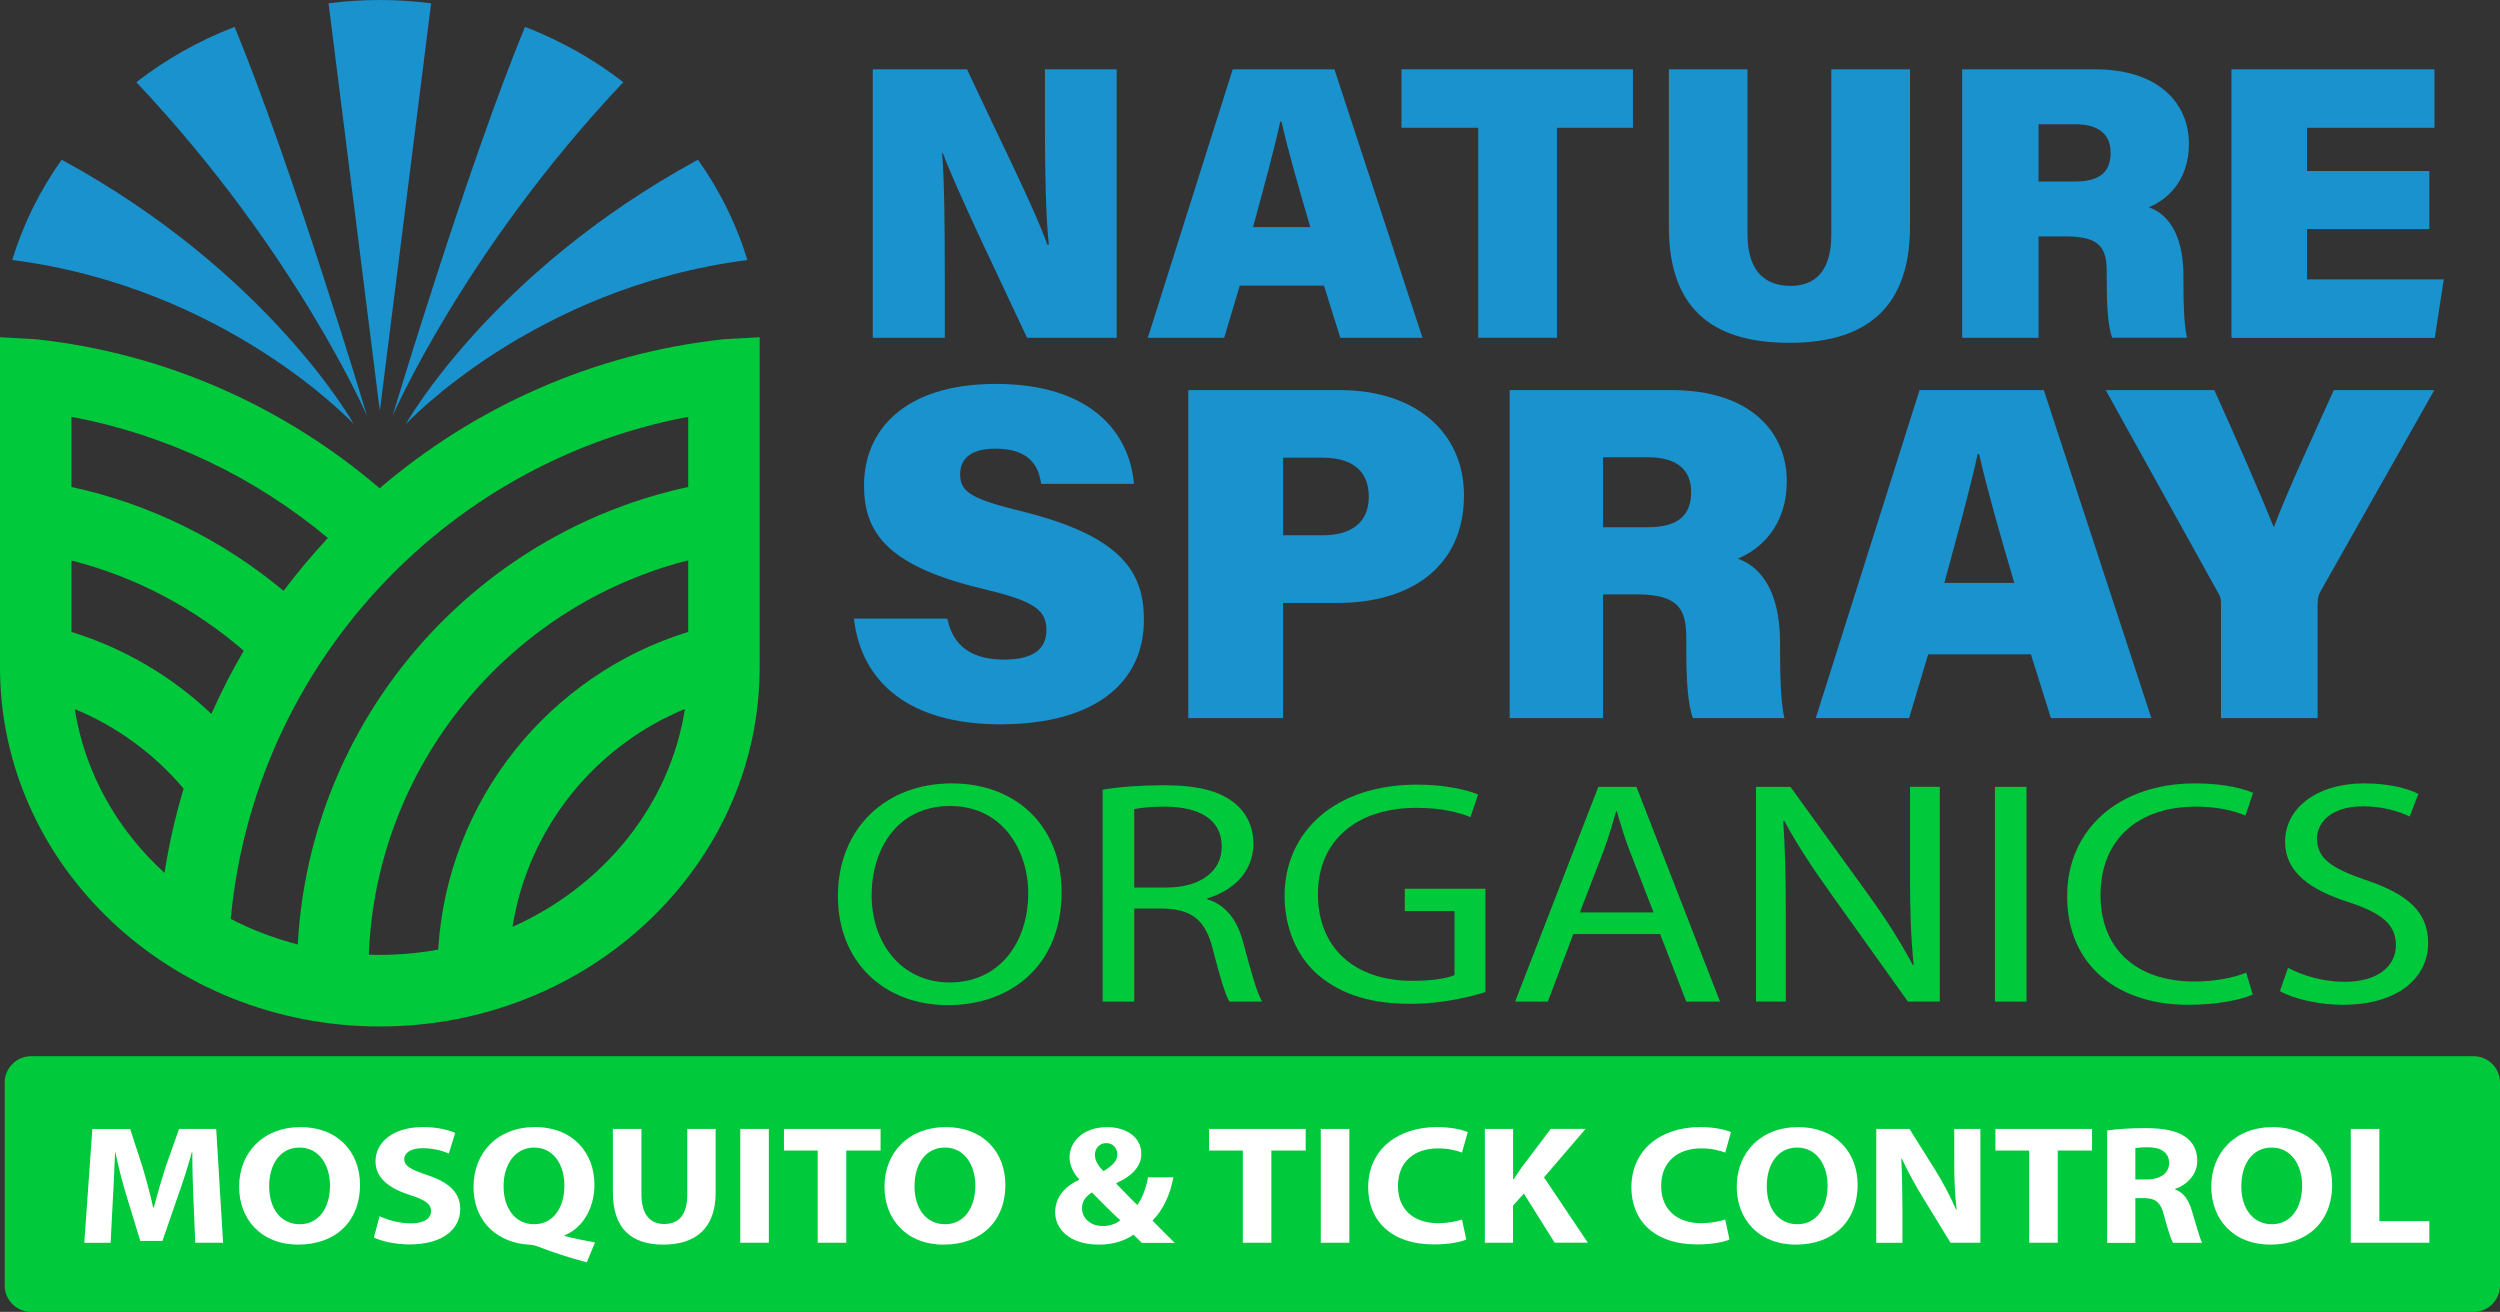 <?xml version="1.0" encoding="utf-8"?>
<!-- Generator: Adobe Illustrator 26.4.1, SVG Export Plug-In . SVG Version: 6.00 Build 0)  -->
<svg version="1.1" id="Layer_3" xmlns="http://www.w3.org/2000/svg" xmlns:xlink="http://www.w3.org/1999/xlink" x="0px" y="0px"
	 viewBox="0 0 403.66 211.82" style="enable-background:new 0 0 403.66 211.82;" xml:space="preserve">
<rect x="0" y="0" width="403.66" height="211.82" fill="#333333" stroke="none"/>
<style type="text/css">
	.st0{fill:#00C93C;}
	.st1{fill:#1A92CE;}
	.st2{fill:#FFFFFF;}
</style>
<path class="st0" d="M399.4,211.82H5.02c-2.35,0-4.26-1.91-4.26-4.26v-32.76c0-2.35,1.91-4.26,4.26-4.26H399.4
	c2.35,0,4.26,1.91,4.26,4.26v32.76C403.66,209.92,401.75,211.82,399.4,211.82z"/>
<path class="st0" d="M116.89,54.77C95.8,57.05,76.61,65.74,61.3,78.84C46,65.75,26.85,57.05,5.77,54.77L0,54.45v53.3
	c0,31.97,27.51,57.99,61.33,57.99s61.33-26.01,61.33-57.99v-53.3L116.89,54.77z M11.54,102.04V90.5
	c10.44,2.66,19.9,7.73,27.82,14.57c-1.93,3.29-3.67,6.69-5.23,10.2C27.8,109.25,20.09,104.68,11.54,102.04z M45.79,95.4
	c-9.75-8.12-21.42-14-34.25-16.77V67.3c15.55,2.92,29.71,9.81,41.4,19.57C50.42,89.58,48.02,92.42,45.79,95.4z M111.12,67.3v11.33
	c-34.68,7.47-61.08,37.47-63.04,73.87c-3.81-0.99-7.43-2.37-10.82-4.13C41.03,107.71,71.61,74.73,111.12,67.3z M12.07,114.49
	c6.86,2.83,12.86,7.26,17.58,12.85c-1.33,4.41-2.36,8.96-3.09,13.6C18.94,133.99,13.69,124.79,12.07,114.49z M59.55,154.14
	c1.2-30.75,22.77-56.35,51.57-63.67v11.56c-22.35,6.89-38.89,27.08-40.37,51.3c-3.05,0.55-6.2,0.85-9.42,0.85
	C60.73,154.19,60.14,154.16,59.55,154.14z M82.75,149.66c2.53-15.97,13.31-29.2,27.84-35.19C108.16,130.03,97.43,143.1,82.75,149.66
	z"/>
<path class="st1" d="M61.33,66.35l8.28-65.81C66.9,0.19,64.14,0,61.33,0c-2.81,0-5.57,0.19-8.28,0.53L61.33,66.35z"/>
<path class="st1" d="M112.69,25.79C79.18,44.01,65.52,68.49,65.52,68.49s20.52-22.08,55.16-26.5
	C118.91,36.16,116.19,30.71,112.69,25.79z"/>
<path class="st1" d="M84.77,4.34C75.4,27.05,63.38,67.17,63.38,67.17s11.52-26.65,37.26-53.9C95.9,9.59,90.55,6.57,84.77,4.34z"/>
<path class="st1" d="M9.96,25.79c33.51,18.22,47.17,42.69,47.17,42.69S36.61,46.41,1.97,41.98C3.75,36.16,6.46,30.71,9.96,25.79z"/>
<path class="st1" d="M37.88,4.34c9.37,22.71,21.39,62.83,21.39,62.83s-11.52-26.65-37.26-53.9C26.76,9.59,32.1,6.57,37.88,4.34z"/>
<g>
	<g>
		<path class="st1" d="M140.92,54.54V11.19h15.22c4.53,9.75,11.14,22.96,12.96,28.31h0.25c-0.5-4.53-0.63-12.14-0.63-19.06v-9.25
			h11.58v43.35h-14.47c-3.65-7.86-11.51-24.1-13.59-29.82h-0.13c0.38,4.09,0.44,12.46,0.44,20.07v9.75H140.92z"/>
		<path class="st1" d="M200.18,46.11l-2.52,8.43h-12.33l13.71-43.35h16.42l14.22,43.35h-13.27l-2.64-8.43H200.18z M211.57,36.67
			c-2.01-6.79-3.71-12.83-4.66-17.05h-0.19c-1.01,4.66-2.71,10.82-4.4,17.05H211.57z"/>
		<path class="st1" d="M238.68,20.63h-12.39v-9.44h37.37v9.44h-12.27v33.91h-12.71V20.63z"/>
		<path class="st1" d="M282.16,11.19v26.67c0,6.17,3.08,8.3,6.92,8.3c4.15,0,6.61-2.52,6.61-8.3V11.19h12.71v25.35
			c0,14.41-8.49,18.81-19.5,18.81c-11.45,0-19.44-4.66-19.44-18.75V11.19H282.16z"/>
		<path class="st1" d="M329.15,38.18v16.36h-12.33V11.19h21.45c10.25,0,15.16,5.47,15.16,12.02c0,5.98-3.52,9.06-6.48,10.25
			c2.71,0.94,5.6,3.84,5.6,11.2v1.82c0,2.71,0.12,6.17,0.57,8.05h-12.08c-0.69-1.89-0.88-5.03-0.88-9.44v-1.13
			c0-3.77-0.94-5.79-6.54-5.79H329.15z M329.15,29.31h5.91c4.22,0,5.73-1.76,5.73-4.66c0-2.89-1.83-4.59-5.73-4.59h-5.91V29.31z"/>
		<path class="st1" d="M392.25,36.99H372.5v8.12h22.08l-1.45,9.44H360.3V11.19h32.78v9.44H372.5v6.98h19.75V36.99z"/>
	</g>
</g>
<g>
	<path class="st0" d="M171.41,144.03c0,11.93-8.27,18.26-18.35,18.26c-10.44,0-17.77-7.1-17.77-17.59c0-11.01,7.8-18.21,18.35-18.21
		C164.43,126.49,171.41,133.74,171.41,144.03z M140.74,144.59c0,7.41,4.57,14.04,12.61,14.04c8.09,0,12.67-6.53,12.67-14.4
		c0-6.89-4.1-14.09-12.61-14.09C144.96,130.14,140.74,136.98,140.74,144.59z"/>
	<path class="st0" d="M178.04,127.51c2.58-0.46,6.27-0.72,9.79-0.72c5.45,0,8.97,0.87,11.44,2.83c1.99,1.54,3.11,3.91,3.11,6.58
		c0,4.58-3.28,7.61-7.45,8.85v0.15c3.05,0.93,4.87,3.4,5.81,7c1.29,4.83,2.23,8.18,3.05,9.52h-5.28c-0.65-0.98-1.52-3.96-2.64-8.28
		c-1.17-4.78-3.28-6.58-7.92-6.74h-4.81v15.02h-5.1V127.51z M183.14,143.3h5.22c5.45,0,8.91-2.62,8.91-6.58
		c0-4.47-3.69-6.43-9.09-6.48c-2.46,0-4.22,0.21-5.04,0.41V143.3z"/>
	<path class="st0" d="M239.84,160.18c-2.29,0.72-6.8,1.9-12.14,1.9c-5.98,0-10.91-1.34-14.78-4.58c-3.4-2.88-5.51-7.51-5.51-12.91
		c0.06-10.34,8.15-17.9,21.4-17.9c4.57,0,8.15,0.88,9.85,1.59l-1.23,3.65c-2.11-0.82-4.75-1.49-8.74-1.49
		c-9.62,0-15.89,5.25-15.89,13.94c0,8.79,6.04,13.99,15.25,13.99c3.34,0,5.63-0.41,6.8-0.93v-10.34h-8.03v-3.6h13.02V160.18z"/>
	<path class="st0" d="M254.03,150.82l-4.11,10.9h-5.28l13.43-34.67h6.16l13.49,34.67h-5.45l-4.22-10.9H254.03z M266.99,147.32
		l-3.87-9.98c-0.88-2.26-1.47-4.32-2.05-6.33h-0.12c-0.59,2.06-1.23,4.17-1.99,6.28l-3.87,10.03H266.99z"/>
	<path class="st0" d="M283.53,161.72v-34.67h5.57l12.67,17.54c2.93,4.06,5.22,7.72,7.1,11.26l0.12-0.05
		c-0.47-4.63-0.59-8.85-0.59-14.25v-14.51h4.81v34.67h-5.16l-12.55-17.59c-2.76-3.86-5.39-7.82-7.39-11.57l-0.18,0.05
		c0.29,4.37,0.41,8.54,0.41,14.3v14.81H283.53z"/>
	<path class="st0" d="M327.21,127.05v34.67h-5.1v-34.67H327.21z"/>
	<path class="st0" d="M363.74,160.59c-1.88,0.82-5.63,1.65-10.44,1.65c-11.14,0-19.53-6.17-19.53-17.54
		c0-10.85,8.38-18.21,20.64-18.21c4.93,0,8.03,0.93,9.38,1.54l-1.23,3.65c-1.94-0.82-4.69-1.44-7.98-1.44
		c-9.26,0-15.42,5.2-15.42,14.3c0,8.49,5.57,13.94,15.19,13.94c3.11,0,6.27-0.57,8.33-1.44L363.74,160.59z"/>
	<path class="st0" d="M369.43,156.27c2.29,1.23,5.63,2.26,9.15,2.26c5.22,0,8.27-2.42,8.27-5.92c0-3.24-2.11-5.09-7.45-6.89
		c-6.45-2.01-10.44-4.94-10.44-9.82c0-5.4,5.1-9.41,12.78-9.41c4.05,0,6.98,0.82,8.74,1.7l-1.41,3.65
		c-1.29-0.62-3.93-1.65-7.51-1.65c-5.4,0-7.45,2.83-7.45,5.2c0,3.24,2.4,4.83,7.86,6.69c6.68,2.26,10.09,5.09,10.09,10.18
		c0,5.35-4.52,9.98-13.84,9.98c-3.81,0-7.97-0.98-10.09-2.21L369.43,156.27z"/>
</g>
<g>
	<path class="st1" d="M152.97,99.89c0.92,4.61,4.15,6.61,9.15,6.61c4.69,0,6.84-1.69,6.84-4.77c0-3.46-2.31-4.77-10.69-6.76
		c-15.6-3.77-18.76-9.46-18.76-16.6c0-8.92,6.53-16.38,21.29-16.38c15.3,0,21.6,7.84,22.29,16.14h-14.99
		c-0.38-2.84-1.84-5.69-7.38-5.69c-3.54,0-5.69,1.31-5.69,4.15c0,2.92,1.92,4,10.07,6c16.3,4.07,19.6,9.99,19.6,17.53
		c0,9.92-7.69,16.83-23.22,16.83c-14.68,0-22.45-6.84-23.6-17.07H152.97z"/>
	<path class="st1" d="M191.87,62.99h24.52c11.99,0,19.99,6.69,19.99,16.99c0,11.92-9.15,17.37-20.29,17.37h-8.92v18.6h-15.3V62.99z
		 M207.17,86.43h6.38c4.38,0,7.46-1.84,7.46-6.23c0-4.54-3.15-6.3-7.46-6.3h-6.38V86.43z"/>
	<path class="st1" d="M258.83,95.96v19.99h-15.07V62.99h26.21c12.53,0,18.53,6.69,18.53,14.68c0,7.3-4.3,11.07-7.92,12.53
		c3.31,1.15,6.84,4.69,6.84,13.68v2.23c0,3.31,0.15,7.53,0.69,9.84h-14.76c-0.85-2.31-1.08-6.15-1.08-11.53v-1.38
		c0-4.61-1.15-7.07-8-7.07H258.83z M258.83,85.13h7.23c5.15,0,7-2.15,7-5.69s-2.23-5.61-7-5.61h-7.23V85.13z"/>
	<path class="st1" d="M311.33,105.65l-3.08,10.3h-15.07l16.76-52.97h20.06l17.37,52.97h-16.22l-3.23-10.3H311.33z M325.24,94.12
		c-2.46-8.3-4.54-15.68-5.69-20.83h-0.23c-1.23,5.69-3.31,13.22-5.38,20.83H325.24z"/>
	<path class="st1" d="M358.61,115.95V97.58c0-0.69,0-1.15-0.54-2L340,62.99h17.53c3.38,7.46,7.15,16.07,9.61,22.14
		c2.15-5.77,6.61-15.3,9.69-22.14h16.22L374.67,95.5c-0.23,0.46-0.46,0.92-0.46,2v18.45H358.61z"/>
</g>
<g>
	<path class="st2" d="M31.23,193.63c-0.09-2.21-0.18-4.88-0.18-7.55h-0.09c-0.63,2.34-1.48,4.96-2.26,7.12l-2.47,7.17h-3.58
		l-2.17-7.12c-0.66-2.15-1.36-4.77-1.84-7.17h-0.06c-0.12,2.48-0.21,5.32-0.36,7.61l-0.36,6.98h-4.25l1.3-18.38h6.11l1.99,6.13
		c0.63,2.13,1.26,4.42,1.72,6.57h0.09c0.57-2.13,1.27-4.55,1.93-6.6l2.17-6.11h5.99l1.11,18.38h-4.49L31.23,193.63z"/>
	<path class="st2" d="M58.13,191.28c0,6.03-4.04,9.68-9.97,9.68c-6.02,0-9.55-4.12-9.55-9.35c0-5.51,3.89-9.62,9.88-9.62
		C54.72,181.98,58.13,186.21,58.13,191.28z M43.46,191.53c0,3.6,1.87,6.14,4.94,6.14c3.1,0,4.88-2.67,4.88-6.25
		c0-3.3-1.75-6.13-4.91-6.13C45.26,185.28,43.46,187.95,43.46,191.53z"/>
	<path class="st2" d="M61.29,196.38c1.23,0.57,3.13,1.15,5.09,1.15c2.11,0,3.22-0.79,3.22-1.99c0-1.15-0.96-1.8-3.4-2.59
		c-3.37-1.06-5.57-2.75-5.57-5.43c0-3.14,2.89-5.54,7.68-5.54c2.29,0,3.98,0.44,5.18,0.93l-1.02,3.35
		c-0.81-0.35-2.26-0.87-4.25-0.87s-2.95,0.82-2.95,1.77c0,1.17,1.14,1.69,3.77,2.59c3.58,1.2,5.27,2.89,5.27,5.48
		c0,3.08-2.62,5.7-8.19,5.7c-2.32,0-4.61-0.54-5.75-1.12L61.29,196.38z"/>
	<path class="st2" d="M94.75,203.82c-2.89-0.76-5.3-1.55-8.01-2.59c-0.45-0.16-0.93-0.25-1.42-0.27c-4.58-0.27-8.86-3.33-8.86-9.33
		c0-5.51,3.86-9.65,9.91-9.65c6.21,0,9.61,4.25,9.61,9.27c0,4.17-2.14,7.12-4.82,8.21v0.11c1.57,0.41,3.31,0.74,4.91,1.04
		L94.75,203.82z M91.13,191.42c0-3.35-1.75-6.13-4.88-6.13c-3.13,0-4.94,2.78-4.94,6.22c-0.03,3.49,1.84,6.16,4.91,6.16
		C89.33,197.66,91.13,195.02,91.13,191.42z"/>
	<path class="st2" d="M103.57,182.28v10.58c0,3.16,1.33,4.77,3.67,4.77c2.41,0,3.73-1.53,3.73-4.77v-10.58h4.58v10.31
		c0,5.67-3.16,8.37-8.46,8.37c-5.12,0-8.13-2.56-8.13-8.43v-10.25H103.57z"/>
	<path class="st2" d="M124.14,182.28v18.38h-4.61v-18.38H124.14z"/>
	<path class="st2" d="M132.03,185.77h-5.45v-3.49h15.6v3.49h-5.54v14.89h-4.61V185.77z"/>
	<path class="st2" d="M162.33,191.28c0,6.03-4.04,9.68-9.97,9.68c-6.02,0-9.55-4.12-9.55-9.35c0-5.51,3.89-9.62,9.88-9.62
		C158.93,181.98,162.33,186.21,162.33,191.28z M147.66,191.53c0,3.6,1.87,6.14,4.94,6.14c3.1,0,4.88-2.67,4.88-6.25
		c0-3.3-1.75-6.13-4.91-6.13C149.47,185.28,147.66,187.95,147.66,191.53z"/>
	<path class="st2" d="M184.35,200.66c-0.42-0.41-0.84-0.82-1.33-1.31c-1.33,0.93-3.16,1.61-5.57,1.61c-4.91,0-7.08-2.64-7.08-5.21
		c0-2.43,1.54-4.17,3.86-5.26v-0.11c-0.87-0.87-1.54-2.24-1.54-3.54c0-2.32,2.02-4.85,6.08-4.85c3.13,0,5.51,1.66,5.51,4.31
		c0,1.85-1.2,3.44-4.01,4.72l-0.03,0.11c1.17,1.17,2.41,2.51,3.4,3.44c0.81-1.14,1.45-2.83,1.72-4.47h4.1
		c-0.54,2.78-1.57,5.15-3.37,6.98c1.14,1.17,2.32,2.37,3.58,3.6H184.35z M180.88,197.03c-1.26-1.14-2.92-2.81-4.58-4.5
		c-0.84,0.55-1.6,1.34-1.6,2.54c0,1.55,1.29,2.89,3.37,2.89C179.29,197.96,180.28,197.55,180.88,197.03z M176.79,186.46
		c0,0.93,0.48,1.75,1.39,2.64c1.48-0.93,2.23-1.64,2.23-2.7c0-0.87-0.57-1.83-1.78-1.83C177.45,184.57,176.79,185.5,176.79,186.46z"
		/>
	<path class="st2" d="M200.67,185.77h-5.45v-3.49h15.6v3.49h-5.54v14.89h-4.61V185.77z"/>
	<path class="st2" d="M217.87,182.28v18.38h-4.61v-18.38H217.87z"/>
	<path class="st2" d="M236.75,200.14c-0.84,0.38-2.74,0.79-5.21,0.79c-7.02,0-10.63-3.95-10.63-9.19c0-6.27,4.94-9.76,11.08-9.76
		c2.38,0,4.19,0.44,5,0.82l-0.93,3.3c-0.93-0.35-2.23-0.68-3.86-0.68c-3.64,0-6.48,1.99-6.48,6.08c0,3.68,2.41,6,6.51,6
		c1.39,0,2.92-0.27,3.83-0.6L236.75,200.14z"/>
	<path class="st2" d="M239.76,182.28h4.55v8.12h0.09c0.45-0.71,0.93-1.36,1.38-2.02l4.61-6.11h5.63l-6.72,7.83l7.08,10.55h-5.36
		l-4.97-7.93l-1.75,1.94v6h-4.55V182.28z"/>
	<path class="st2" d="M279.25,200.14c-0.84,0.38-2.74,0.79-5.21,0.79c-7.02,0-10.63-3.95-10.63-9.19c0-6.27,4.94-9.76,11.08-9.76
		c2.38,0,4.19,0.44,5,0.82l-0.93,3.3c-0.93-0.35-2.23-0.68-3.86-0.68c-3.64,0-6.48,1.99-6.48,6.08c0,3.68,2.41,6,6.51,6
		c1.39,0,2.92-0.27,3.83-0.6L279.25,200.14z"/>
	<path class="st2" d="M299.94,191.28c0,6.03-4.04,9.68-9.97,9.68c-6.02,0-9.55-4.12-9.55-9.35c0-5.51,3.88-9.62,9.88-9.62
		C296.53,181.98,299.94,186.21,299.94,191.28z M285.27,191.53c0,3.6,1.87,6.14,4.94,6.14c3.1,0,4.88-2.67,4.88-6.25
		c0-3.3-1.75-6.13-4.91-6.13C287.08,185.28,285.27,187.95,285.27,191.53z"/>
	<path class="st2" d="M302.95,200.66v-18.38h5.36l4.22,6.73c1.21,1.94,2.41,4.23,3.31,6.3h0.09c-0.3-2.43-0.39-4.91-0.39-7.66v-5.37
		h4.22v18.38h-4.82l-4.34-7.09c-1.21-1.96-2.53-4.33-3.52-6.49l-0.09,0.03c0.12,2.43,0.18,5.02,0.18,8.02v5.54H302.95z"/>
	<path class="st2" d="M327.64,185.77h-5.45v-3.49h15.6v3.49h-5.54v14.89h-4.61V185.77z"/>
	<path class="st2" d="M340.23,182.53c1.48-0.22,3.67-0.38,6.11-0.38c3.01,0,5.12,0.41,6.57,1.45c1.21,0.87,1.87,2.15,1.87,3.84
		c0,2.34-1.84,3.95-3.58,4.53v0.08c1.42,0.52,2.2,1.75,2.71,3.44c0.63,2.07,1.26,4.47,1.66,5.18h-4.7
		c-0.33-0.52-0.81-2.02-1.42-4.28c-0.54-2.29-1.42-2.92-3.28-2.94h-1.39v7.23h-4.55V182.53z M344.78,190.44h1.81
		c2.29,0,3.64-1.04,3.64-2.64c0-1.69-1.27-2.54-3.37-2.56c-1.11,0-1.75,0.08-2.08,0.14V190.44z"/>
	<path class="st2" d="M376.56,191.28c0,6.03-4.04,9.68-9.97,9.68c-6.02,0-9.55-4.12-9.55-9.35c0-5.51,3.88-9.62,9.88-9.62
		C373.15,181.98,376.56,186.21,376.56,191.28z M361.89,191.53c0,3.6,1.87,6.14,4.94,6.14c3.1,0,4.88-2.67,4.88-6.25
		c0-3.3-1.75-6.13-4.91-6.13C363.69,185.28,361.89,187.95,361.89,191.53z"/>
	<path class="st2" d="M379.57,182.28h4.61v14.89h8.07v3.49h-12.68V182.28z"/>
</g>
</svg>
